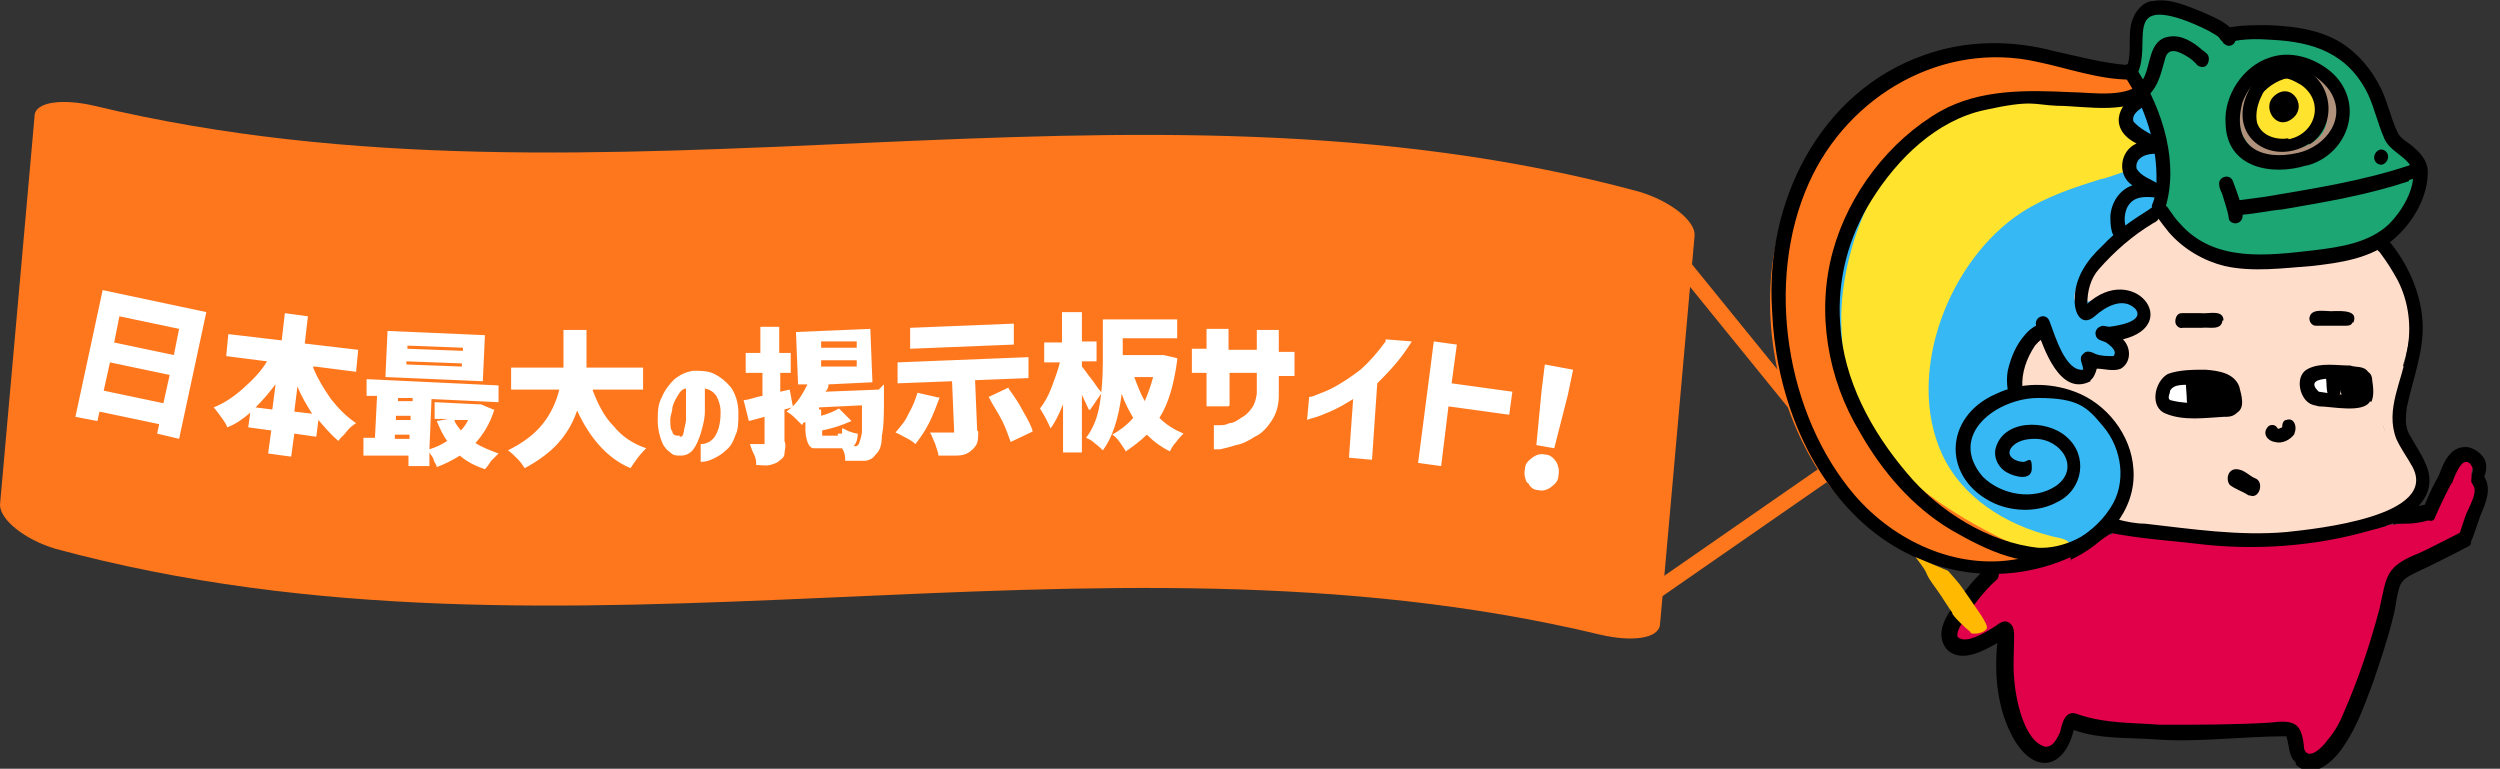 <svg xmlns="http://www.w3.org/2000/svg" viewBox="0 0 238.7 73.4"><rect x="0" y="0" width="238.7" height="73.4" fill="#333333" stroke="none"/><defs><style>.cls-2{fill:#ff771c}.cls-3{fill:#ffe32d}.cls-5{fill:#ffddcb}.cls-7{fill:#fff}.cls-10{fill:#e1014b}.cls-11{fill:#36b8f4}</style></defs><g id="_レイヤー_1" data-name="レイヤー_1"><g id="_レイヤー_1-2" data-name="_レイヤー_1"><g id="_レイヤー_2"><path d="m157.3 57 18.6-12.9-16.4-20.2" style="fill:none;stroke:#ff771c;stroke-miterlimit:10;stroke-width:1.5px"/><path d="M3.3 11.1c0-1.4 2.7-1.7 5.7-1 49.2 11.8 98.3-5.1 147.5 8.2 3 .9 5.4 2.8 5.3 4.2-1.1 12.3-2.2 24.7-3.3 37.1-.1 1.4-2.7 1.7-5.7 1-49.2-11.8-98.3 5.1-147.5-8.2-3-.9-5.3-2.8-5.3-4.2 1.1-12.3 2.2-24.7 3.3-37.1Z" class="cls-2"/><path d="M232.5 48.8s1.3-2.7 1.5-2.9.9-2.7 1.6-2.6c1.5.4-.2 2 .6 2.3.9.4 0 5.3-1 6.3l-3.2.6-1.5-3.4 2-.4Z" class="cls-10"/><path d="M192 34.1c0 .9-.5 2 .1 2.8.3.4.8.3 1.2.3 1.4 0 2.8 0 4.2.2 3.3.9 5.9 4.8 5.6 8.3 0 .9-.3 1.7-.6 2.5-.4.8-1.1 2.1.2 2.5 1.9.3 3.9.5 5.9.6 1.3 0 2.6.2 3.9 0 .4 0 1 0 1.3-.3 4.4.4 8.8.3 13-1.2 1.2-.5 2.9-1 3.4-2.5.4-2-.8-3.8-1.9-5.3-1.4-1.8-.7-2.4 0-4.4 1.8-3.5 2.7-7.9.9-11.6-.4-.9-1.5-2.8-2.5-2.9-.3 0-.5.2-.6.5v.2c-.8.1-1.5.3-2.3.4-2.1.3-4.3.4-6.5.3-1.3 0-2.6 0-3.9-.2-1.4-.1-2.9-.2-4.2-1-1.6-1.3-1.4-3-3.8-3.6-1.5-.5-3 .4-4.3 1.1-2.5 1.5-4.6 3.6-6.2 6-1.5 2.1-2.5 4.5-3 7.1v.2h.1Z" class="cls-5"/><path d="M230.6 47.8c1.6-2-.4-4.4-1-6.4-.7-1.8-.7-3.4 0-5.2 0-.3.2-.5.2-.8-.1-.4-.5-.6-.8-.5-.2 0-.4.3-.5.5-.2.7-.5 1.4-.6 2.2-.5-.5-1.3 0-1.1.7.4 1.8 1.2 3.5 1.8 5.2.3 1 .6 2.1.7 3.1 0 .5 0 1.1.5 1.3.3.2.6 0 .9 0Z" class="cls-5"/><path d="M232.5 51.3c.9.3.3 1.9-.6 1.2-.6.6-1.5.7-2.2 1.3-.7.7-1 1.7-1.3 2.6-.7 1.8-1.4 3.7-2.1 5.6-1.1 2.4-3.1 10.1-5.9 10.2-1.4-.3-1.4-2.1-2.2-3-.5-.2-1.1 0-1.6 0-5.1.5-10.2.9-15.3.4-4.8-.5-2.9-1.9-5.3 1.5-1.4 1.7-3 0-3.6-1.4-.7-1.9-.9-4-.9-6s.3-2.3.3-3.4c-1.3.5-2.4 1.2-3.7 1.4-.9 0-1.8-.6-1.6-1.5s.7-1.6 1.2-2.3c.8-1 1.6-1.9 2.6-2.8.3-.3.7-.7 1.1-.4.7-.2 1.5-.3 1.9-.5 2.4-.7 4.8-1.4 6.9-2.6.3-.2.5-.4.8-.5.2 0 .4-.2.6 0 .1-.6.9-.6 1.5-.5 2 .2 3.9.6 5.9.9 4.7.5 9.4.6 14.1-.2 1.5-.2 2.9-.6 4.3-1h.3s.2-.2.4-.2c1.2 0 2.5-.5 3.7-.2.7.3.9 1.1.8 1.8v-.4Z" class="cls-10"/><path d="M206.1 17.4c.3 2.3-1.8 3.8-3.4 5.1-1.1.9-2.3 1.9-3.2 3-.6.7-1.2 1.5-1.4 2.5-.3 1.5.9.8 1.7.7 1.3-.2 2.7-.4 4 .1.7.4.8 1.3.3 1.9-.7.9-1.9 1-3 1.3.3.3.6.5.9.9.4.5.4 1.4-.2 1.8-.8.4-1.6 0-2.4 0 0 .5-.1 1-.6 1.2-1.4.4-3.3-3-4.3-3.8h-.2c-.3 0-.7.2-1 .3-.5 1.6-1 3.2-1.4 4.9 2.4-.2 4.9.2 6.9 1.3 2.8 1.6 4.8 4.2 4.1 7.6-.8 4.5-4.5 7.1-8.9 7-2.7 0-5.1-1.5-7.2-3-2-1.5-3.5-3.5-5.4-5.2-2.2-1.9-3.9-4.4-4.8-7.2-1.1-3.2-1.8-6.7-1.4-10.2.4-3.3 1.7-6.3 3.5-9.1 1.1-1.8 2.4-3.7 4-5.1 4.3-3.9 10.2-3.6 15.6-3.4 1.5 0 3-.1 4.4-.3.4 0 .9-.2 1.1.3.2-.5 1-.4 1.1.1.6 2.4.8 4.9 1.1 7.4Z" class="cls-11"/><path d="M203.6 12.6c.8.4 1.5 1 .9 1.9-.2.3-.5.5-.8.8.3.7-.5 1.1-1.2 1.2-.6.2-1.3.5-1.9.6-2.6.8-5.3 1.7-7.6 3.2-6.9 4.5-11.1 15.3-7.6 23 1.9 4.2 6.1 6.8 10.5 7.9.7.2 1.9.2 1.8 1.2 0 .3-.4.7-.7.6-.3 0-.6 0-.9-.2-7-.2-14.1-5.5-17.7-11.3-2-3.4-2.6-7.5-2.6-11.4.1-4.3 1.4-8.6 3.5-12.4 1.4-2.5 3.2-5 5.8-6.4 3.8-1.9 8.2-2.6 12.4-2.1 1.4 0 2.7.2 4.1.2s1.2 0 1.8.1c.5.3.5 1.1 0 1.3h-.3l-.2.2c0 .6.4 1.2.9 1.5h-.2Z" class="cls-3"/><path d="M203.3 7.5c.4.2.5.7.3 1.1v.3c0 .3-.2.7-.6.7-2.4-.1-4.8-.3-7.2-.4-5-.2-9.9 1.6-13.5 5-2 1.7-3.6 3.7-4.7 6-1.1 2.4-1.8 5-2.7 7.5-.1.5-.3.9-.4 1.4v.2c.3 3.7 1.8 7.2 3.3 10.5.8 1.7 1.7 3.4 3.1 4.7 2.7 2.6 5.9 4.7 9.2 6.4.9.5 1.9.9 2.8 1.4.4.2.9.4 1.2.8.2.3.1.8-.1 1-.4.3-1 .2-1.5.2-4.3 0-8.5-1.2-12.2-3.2-2.5-1.3-4.6-3.3-6.3-5.6-3.9-5.8-5.6-13.1-4.8-20.1 1.4-10 6.4-17.7 16.6-20 3.9-1 7.9 0 11.8.8 1.9.5 3.8.6 5.7 1.2Z" class="cls-2"/><path d="M231 16.2c.5 1.3-.2 2.8-.8 3.9-.8 1.2-2 2-3.1 2.6-3.7 1.7-7.9 2.6-11.9 2.2-3.1-.4-8.1-2.2-8.7-5.7 0-.9.1-1.8.2-2.7 0-1.5-.3-2.8-.7-4.2-.4-1.1-1-2.2-1.6-3.2-.3-.4-.6-.7-.7-1.2-.2-.7-.1-1.5 0-2.2.1-1.2.3-2.4.9-3.5-.8-1.6 1.8-1.6 2.8-1.4 1.9.4 3.7 1.4 5.5 2 .9.2 1.8.2 2.6.2 3.2.2 7.2.6 9.7 2.7 1.9 1.7 1.7 4.5 2.8 6.6.6 1.6 2.5 2.3 3.1 4h-.1Z" style="fill:#1ba673"/><path d="M219.8 7.3c3.5 1.7 1.8 7.1-2 6.7-3.7-.3-3.3-4.7-1-6.6.3-1 2.3-.6 3-.2Z" class="cls-3"/><path d="M216.3 15.2c-.9-.5-1.7-1.4-2.2-2.3-.5-1.4-.4-3.1.3-4.4.2-.3.7-.3.9 0s0 .7 0 1.1c-.2.9-.3 1.9 0 2.8.7 1.2 1.9 2.1 3.3 1.9 2.9-.3 4.5-2.3 3-5-.2-.4-.6-.7-.8-1-.4-.5 0-1.5.8-1.2 1.7 1.4 2.5 4.1 1.5 6.1-1.3 2.2-4.4 3.3-6.8 2.1Z" style="fill:#af917c"/><path d="M206.2 15.3c0 .9.3 2.6-.8 2.9l-.2.2c1.2-.1 1.4 1.4.4 1.9-.9.4-2.8 2.2-3.6 1.1-.8-1.6 1.1-3.1 2.1-4-1.2-1.5-.9-2.9.4-4.1-.9-.6-1.5-2.2-.9-3.1 0-.4.6-.7.9-.4.3.2.4.6.5 1 .2.5.5 1.1.5 1.6.2.4.3 1 .1 1.4.4.3.4 1.1.4 1.4h.2Z" class="cls-11"/><path d="M219.2 72.8c-.7-.6-.6-1.6-.9-2.5-4.2 0-8.4.6-12.5.3-2.6-.2-5.3 0-7.8-.9-.9 3.7-3.7 4.3-5.7.9-1.6-2.8-1.9-6.1-1.6-9.2-1.4.8-3.6 2-4.9.5-1.1-1.5.1-3.3 1.1-4.5.5-.7 2.6-3.6 3.5-3.3.5.2.6 1 .2 1.3-.6.5-1.1 1.1-1.6 1.7-.5.6-.9 1.2-1.3 1.8-.3.6-.9 1.2-.8 1.9.8.8 2.8-.5 3.6-1 .4-.3.9-.7 1.4-.3s.4 1.1.4 1.7c0 1.1-.1 2.3 0 3.4.1 1.9.9 6.2 3 6.7.8 0 1.1-.8 1.4-1.4.2-.9.5-2.2 1.7-1.7 2.6.9 5.3.8 7.9 1 3.5 0 7 0 10.4-.2 2.4-.3 3.1 0 3.3 2.5.4 1.2 1.8-.2 2.2-.8.7-.8 1.2-1.7 1.6-2.7 1.4-3.2 2.5-6.5 3.4-9.9.7-3.1.5-4 3.8-5.3.7-.3 3.4-1.7 4-2 .8-.4 1.3 1 .6 1.4-.9.5-3.9 2-4.8 2.4-.6.3-1.3.6-1.6 1.2-.4 1-.4 2-.7 3.1-.5 2.1-1.2 4.1-1.9 6.2-.8 2.1-1.5 4.2-2.8 6.1-.9 1.4-2.9 3.4-4.6 1.8v-.2Zm9.5-22.7c-.5-.2-.5-1 0-1.4.2-.2.6 0 .8-.2.7 0 1.4-.2 2-.3.9 0 1.1 1.3.3 1.5-.7.2-1.4.3-2.1.3h-1ZM204.1 7c1.3-2.8-1.2-6.9 4.1-5.2.9.3 1.8.7 2.6 1.1.5.3 1 .5 1.4 1 0 0 0 .2.2.3.3.3.8.2 1-.2.5-1.4-2.1-2.4-3-2.8-1.5-.6-3.2-1.4-4.8-1.1-.9 0-1.7.9-2 1.8-.5 1.4 0 3-.5 4.4-.5.8.6 1.6 1.1.8h-.1Z"/><path d="M228.7 22.7c1.7-1.5 3.2-4 3.1-6.5-.1-.9-.7-1.6-1.3-2.1-.5-.5-1.3-.8-1.6-1.5-.7-1.5-1-3.2-1.8-4.6-.7-1.3-1.6-2.4-2.7-3.3-2.2-1.8-5.1-2.2-7.9-2.3-1.5 0-3.1 0-4.4.4-.6.6 0 1.5.8 1.2 1.3-.3 2.7-.3 4-.2 4 .2 7.3 1.3 9.2 5.2.6 1.3.9 2.7 1.5 4.1.5 1.4 2.3 1.8 2.8 3.2.2 1.8-1.1 3.9-2.3 5.1-1.9 1.8-4.7 2.2-7.2 2.5-4.4.5-9.5 1.2-12.8-2.6-.4-.4-.7-.9-1-1.3-.2-.4-.6-.6-1-.4-.3.2-.4.6-.2 1 .4.6.8 1.1 1.2 1.6 1.4 1.6 3.3 2.7 5.3 3.2 2.7.6 5.6.2 8.3 0 2.7-.3 5.7-.7 7.9-2.6Z"/><path d="M230 17.2c.5-.2 1-.2 1.4-.5.4-.4 0-1.2-.5-1.2s-.6.2-.9.3c-4.5 1.5-9.1 2.2-13.8 3-.8.1-1.5.2-2.3.3-.9.1-.7 1.5.2 1.4 1.3-.1 2.6-.4 3.8-.5 4.1-.7 8.2-1.4 12.1-2.7Z"/><path d="M214.2 20.5c-.2-1.1-.6-2.1-1-3.2-.3-.8-1.5-.4-1.3.4 0 .3.2.6.3.9.2.7.5 1.5.6 2.2 0 .4.5.6.8.5.4-.1.6-.5.5-.9Zm6.1-4.7c4-1.1 5.6-6.1 2.2-9-1.6-1.3-3.8-2-5.8-1.3-2.5.8-4.4 3.6-4.2 6.3.1 4.3 4.5 5 7.7 4h.1Zm-.9-1.2c-3.5.8-6.4-.6-5.3-4.8 1.4-3.8 5.9-4.4 8.3-1.2 1.8 2.6-.3 5.4-3 6Z"/><path d="M218.8 10.9c.9-.9-.2-2.5-1.3-1.7-1 .6-.6 2.3.7 1.9.2 0 .5 0 .7-.2Z"/><path d="M220.5 13.8c2.5-1.6 2.4-5.4-.1-7-1-.7-2.3-1.1-3.5-.7-.8-.2-2.1 2.3-2.4 3-1.7 4.2 2.6 6.8 6 4.6Zm-2-.6c-1.1.2-2.6-.2-3-1.5-.3-1.5.6-3.1 1.5-4.2h.5c.8-.2 1.5.2 2.2.6 2.3 1.6 1.4 4.7-1.2 5.2Zm-20.9 40.3c3.3-1.5 6.4-4.7 6.1-8.7-.2-3.3-2.6-6.3-5.6-7.4-2.4-.9-5.2-.9-7.5.2-5.1 2.2-5.2 8.2-.1 10.5 1.9.8 4.2.8 6-.2 2.4-1.2 2.9-4.4.8-6.2-1.9-1.7-6.2-1.7-6.8 1.3-.1.9.4 1.7 1.1 2.1.7.4 2.4.9 2.4-.4s-.4-.6-.8-.6c-.7 0-1.7-.5-1.2-1.3.5-.7 1.4-.9 2.3-.9 2.5 0 4.4 2.8 2 4.5-2.1 1.4-5.2.9-7-.9-3.4-4 1.4-7.5 5.3-7.5s4.7.9 6.2 2.7c1.8 2.1 2.3 5.4.7 7.8-2 3.1-5.6 4.4-9 4.9-5.7 1-11.6-1.7-15.4-6.1-6.6-7.7-8.6-20.4-4.4-29.8 3.8-8.5 12.9-13.6 21.8-11.6 2.9.6 5.9 1.7 8.9 1.7.7-.3.4-1.4-.4-1.4-2.3-.2-4.5-.8-6.8-1.3-4.1-1.1-8.5-1.1-12.6.4-9.8 3.5-15.1 13.9-14.4 24.4.3 7.3 3 14.8 8.2 19.8 5.5 5.3 13.4 6.8 20.3 3.7v.3h-.1Z"/><path d="M199.6 36.3c.3-.2.5-.7.6-1.1.7 0 1.6.3 2.3 0 1-.6 1-2 .2-2.8 5.7-1.4 1-7.4-3.4-3.4 0-1.2.3-2.4 1.1-3.3 1.5-1.7 3.2-3.2 5.2-4.4.5-.2.8-.7.5-1.2-.2-.3-.6-.4-.9-.1-1.6 1-3.2 2.1-4.5 3.5-1.4 1.3-2.6 3-2.6 5-.1 1.3.6 2.8 1.9 1.7 1-.9 2.7-1.9 3.9-.7.9 1.2-1.7 1.6-2.5 1.7-.3 0-.6-.2-.9 0-.3.1-.5.5-.4.8.1.5.6.5 1 .7.4.3 1.1.8.7 1.3-.6 0-1.2 0-1.7-.2-.4-.2-.9-.4-1.2 0-.5.4 0 1 0 1.5-1.7.2-2.7-3.3-3.2-4.6-.3-.9-1.5-.5-1.3.4.7 2.2 2.3 6.8 5.2 5.3Z"/><path d="M193.1 37c-.1-1.4.4-2.8 1.2-4 .2-.2.4-.5.7-.6.4 0 .6-.5.5-.9-.4-1.1-1.6-.2-2.1.4-.9 1-1.4 2.2-1.7 3.5-.1.6-.1 1.2 0 1.8.1.9 1.4.7 1.3-.2h.1Z"/><path d="M197.4 53.1c1.2-.3 2.3-1 3.3-1.6.5-.4 1.7-.9 1.2-1.7-.2-.3-.6-.3-.9 0-1.9 1.4-4 2.6-6.4 2.5-4.7-.5-9.5-3.5-12.5-7.1-3.4-4-6.1-8.9-6.4-14.3-.3-4.2.8-8.3 3-11.8 2.5-4 6.2-7.6 10.8-8.6s4.6-.5 6.9-.4c2.7 0 7.3 1 9.1-1.4.7-.9.9-2 1.2-3 .3-1.4 1.5-.7 2.3-.2.3.2.5.4.7.6.1.2.4.3.6.3.4 0 .6-.4.6-.8s-.3-.6-.6-.8c-.9-.8-2-1.5-3.2-1.3-2 .3-1.7 2.8-2.5 4.1-1.1 1.9-5 1.2-6.9 1.2-4.2-.2-8.6-.3-12.4 1.8-4.9 2.8-8.8 7.9-10.3 13.4-1.6 5.8-.5 12.2 2.6 17.3 2.1 3.7 5 7.1 8.7 9.3 3.3 1.9 7.3 3.9 11.1 2.6Z"/><path d="M206.7 20c1.4-4.4-.2-9.4-2.5-13.1-.2-.2-.3-.5-.6-.7-.8-.4-1.4.7-.6 1.2 0 0-.1 0-.2-.2 2 2.9 3.2 6.6 3.1 10.2 0 .7-.1 1.4-.4 2.1-.3.8.9 1.4 1.2.5Z"/><path d="M202.7 22.7c.6-.3.4-.8.2-1.3-.1-.6 0-1.4.4-1.9.7-.9 1.9-.7 2.9-.6.9-.2.7-1.4-.2-1.4-.7-.4-1.6-.7-2-1.4-.2-1.1 1.1-1.5 1.9-1.4.2 0 .5-.1.6-.4.2-.4 0-.9-.5-1.1-.8-.5-1.7-.9-2.3-1.6-.2-.8.7-1.2 1.2-1.6.6-.4 0-1.4-.6-1.2-2.3 1.2-2.9 3.6-.3 4.9-1.6.7-1.9 3-.4 4-1.2.4-2 1.6-2.1 2.9 0 .8 0 2.5 1.1 2.1h.1Zm13.5-14c.8-.8 2-1.4 3.1-1.3.9.2 1.2-1.1.3-1.3h-1.3c-.8 0-3.8 1.4-3 2.5.2.3.7.4.9.1Zm2.4 2.8c2-1.1.2-3.9-1.5-2.3-1.1 1 .1 3.1 1.5 2.3Zm9.4 3.3c-.1-.4-.5-.6-.8-.5s-.6.5-.5.9.5.6.8.5.6-.5.5-.9Zm-26.9 35.3c0 .3.1.8.5.8 2.6.5 5.3.7 8 1 5.6.7 11.4.3 16.9-1.3 2.6-.6 6.3-2.5 5.3-5.8-.4-1.2-1.2-2.3-1.8-3.4-.4-.8-.3-1.6-.2-2.5.6-2.8 1.7-5.5 1.5-8.3s-1.5-5.6-3.3-7.7c-.5-.6-1.4-.2-1.2.6 0 .3.4.5.5.7.6.8 1.1 1.6 1.6 2.5 1.1 2.1 1.4 4.6.9 6.9-.4 2.7-2.1 5.5-1 8.3.4.9 1 1.7 1.5 2.6 2.7 4.8-9.2 6-12 6.3-4.5.4-9.1-.3-13.5-.8-.9 0-1.8-.2-2.6-.4s-.9 0-1 .5Z"/><path d="M222.9 37.8c.1 0 .2-.2.2-.4v-.2c-.1-.2-.3 0-.5-.2 0-.8-1.2-1.6-1.6-.7-.5 1.1 1.2 1.7 2 1.5ZM208.2 39c.2 0 .3 0 .5-.2h.3v-.2c.4-.4.4-1.1 0-1.4 0-1-1.4-.9-1.9-.3-1 1 0 2.2 1.1 2.2Z" class="cls-7"/><path d="M226.4 38.4c.3-.6.2-1.4.1-2.1 0-.3-.1-.6-.4-.8-.4-.6-1.2-.4-1.7-.6-1.3 0-2.8-.3-4 .3-1.3.6-.9 2.7.1 3.3.3.2.6.2.9.3 1.2 0 4.3.7 4.9-.5Zm-1.1-.8c-1.3.2-2.6 0-3.9-.2-1.9-1.8 3.1-1.2 3.9-1 0 .4.1.8 0 1.1Z"/><path d="M224.8 37.5c0-.7 0-2-.9-1.9-.3 0-.6.5-.5.8.1.5 0 1.1.3 1.5.4.4 1.2 0 1.1-.5Z"/><path d="M223.6 37.3c0-.5 0-1-.2-1.5-.3-.8-1.4-.4-1.3.4.1.7-.1 1.9.8 1.8.4 0 .6-.4.6-.8Z"/><path d="M224.1 36.5c0-1-1.4-1-1.3 0 0 1 1.4 1 1.3 0Zm-10.5 2.9c.8-.5.4-1.7.2-2.5-.5-1.3-2-1.5-3.2-1.6-1.2 0-2.5 0-3.6.4-1.3.7-1.8 3.2-.2 3.8 1.7.7 3.7.4 5.5.3.5 0 .9 0 1.3-.4Zm-.9-1.1c-.6.2-1.4.2-2 .2-1.2 0-2.4 0-3.5-.3-.3-.2 0-.6 0-.9.4-.7 1.4-.5 2.1-.6 1 0 2.1 0 3 .4.4.3.4.8.4 1.2Z"/><path d="M211 38.4c0-.7 0-1.5-.2-2.2-.4-.7-1.5-.2-1.2.6v1.6c0 .9 1.3 1 1.3 0Z"/><path d="M210.2 38.2c0-.6 0-1.2-.2-1.8s-1.1-.6-1.3 0c0 .6.1 1.3.1 1.9.1.9 1.4.8 1.3 0Zm8.8 3.3c.4-.6.1-1.7-.7-1.4-.3 0-.4.4-.4.7-.1 0-.4.3-.5 0-.2-.3-.7-.3-.9 0-.5.6 0 1.3.7 1.4.7.2 1.5-.2 1.9-.8h-.1Zm6.6-4.2c0-.4 0-.9-.3-1.3s-1-.2-1.1.3v1.1c.1.9 1.4.8 1.3 0h.1Zm-12.6.8c0-.8-.8-2.7-1.8-1.8-.5.7.5 1.2.4 1.9.1.9 1.4.8 1.3 0h.1Z"/><path d="M212 38.3c-.2-.8-.1-2.9-1.3-2.5-.4.2-.5.7-.3 1.1.1.5.2 1.1.3 1.6.1.9 1.4.8 1.3 0v-.2Zm12.7-7.5c.5-1.2-1.1-1.1-1.8-1.1-.7.1-2.3-.4-2.4.7 0 .4.3.7.6.7h2.8c.3 0 .6 0 .7-.3Zm-12.4-.2c0-1.1-1.5-.6-2.2-.7h-1.8c-.4 0-.6.4-.6.8s.4.7.7.6h1.8c.7-.1 1.9.3 2-.7h.1ZM235.9 52c-.2.2-.5.3-.8.2-.4 0-.5-.6-.4-.9.2-.4.7-2.2.9-2.5.7-1.5.9-2 .4-2.7-.1-.2 0-.5 0-.8.2-.4.1-.6 0-.8s-.3-.4-.5-.4-.6 0-1.3 1.8c0 0 0 .2-.1.2-.2.3-1.1 2.1-1.6 3.3-.1.4-.5.4-.8.2s-.5-.7-.3-1.1c.8-2.1 1.4-2.9 1.5-3.2.5-1.4 1.2-2.8 2.8-2.6.7.2 1.2.6 1.5 1.1.2.4.3.9 0 1.7.7 1.2.2 2.4-.4 3.8-.1.3-.7 2.1-.9 2.5v.2c-.1 0 0 0 0 0Zm-21.2-4.7c-.6-.4-1.3-.6-1.8-1-.4-.5-.2-1.5.6-1.5s1.3.7 1.9.9c.8.4.3 2-.6 1.6Z"/><path d="M186 54.5c1.4 1.6.9 1 2.1 2.7.3.5 1.8 2.4 1.6 2.8-.1.3-.7.5-1.1.5s-.4 0-.5-.2c-.3-.2-1.8-1.6-1.7-1.8-.3-.4-1.1-1.7-1.4-2.1-1.7-2.3-.4-1-2.1-3.2" style="fill:#ffb900"/><path d="m9.8 27.7 9.9 2.1-2.6 12.1-2.1-.5.2-.9-5.7-1.2-.2.9-2.1-.4 2.6-12.1Zm.1 9.6 5.7 1.2.6-2.7-5.7-1.2-.6 2.7Zm7.2-5.9-5.7-1.2-.5 2.5 5.7 1.2.5-2.5Zm12.8 3.7c.4 1 1 2 1.7 3 .7.9 1.5 1.7 2.4 2.3-.3.2-.6.4-.9.8s-.6.6-.8.9c-.7-.6-1.3-1.3-1.9-2l-.2 1.6-2.1-.3-.3 2.2-2.2-.3.3-2.2-2.2-.3.2-1.4c-.7.6-1.4 1.1-2.2 1.4-.1-.3-.3-.6-.6-1s-.5-.7-.7-.9c1-.4 1.9-1 2.8-1.8s1.7-1.6 2.3-2.6l-3.9-.5.2-2.1 5.1.6.3-2.6 2.2.3-.3 2.6 5.1.6-.2 2.1-3.9-.5h-.2Zm-3.6 1.6c-.6.8-1.2 1.5-1.9 2.2l1.6.2.3-2.3Zm3.5 2.8c-.5-.8-1-1.6-1.4-2.6l-.3 2.4 1.7.2Zm17.4-.4c-.4 1.3-1 2.3-1.8 3.2.6.4 1.4.7 2.2 1l-.7.7c-.2.3-.4.6-.6.8-.9-.3-1.7-.7-2.4-1.3-.6.4-1.4.8-2.2 1.1 0-.2-.2-.4-.3-.7 0-.2-.3-.5-.4-.7v1.3h-2v-1h-4.3v-1.7h1.1l.2-4h-1v-1.6l12.6.6v1.6l-6.4-.3-.2 4.8c.6-.2 1.1-.4 1.7-.8-.4-.5-.7-1.2-1-1.9l1.1-.2h-1.3v-1.6l4.1.2h.3l1.2.5h.1Zm-.9-7.1-.2 4.4-9.3-.4.2-4.4 9.3.4Zm-8.6 9.9h1.4v-.4h-1.4v.4Zm.1-2.2v.4h1.4v-.4h-1.4Zm1.6-1.7H38v.3h1.4V38Zm4.7-3v-.3l-5.3-.2v.3l5.3.2Zm.1-1.5v-.3l-5.3-.2v.3l5.3.2Zm-.8 6.6c0 .3.4.7.6 1 .3-.3.5-.6.7-1h-1.3Zm13.2-2.8c.5 1.3 1.1 2.5 2 3.4.8 1 1.9 1.7 3.1 2.1-.2.2-.5.5-.8.9s-.5.7-.7 1c-1.2-.5-2.2-1.3-3-2.2s-1.5-2-2.1-3.3c-.4 1.2-1 2.2-1.8 3.1-.8.9-1.9 1.7-3.2 2.4-.2-.3-.4-.6-.7-.9s-.6-.6-.9-.8c1.4-.7 2.5-1.5 3.3-2.5s1.3-2.1 1.6-3.3h-4.6v-2.1h5v-3.6H56v3.6h5.4v2.1h-4.8Zm12.2 2c0-.6-.2-1.1-.4-1.5-.3-.4-.6-.6-1.1-.7v2.2c0 .7-.2 1.4-.4 2.1-.2.6-.4 1.1-.7 1.5-.3.4-.7.6-1.2.6s-.7 0-1-.3c-.3-.2-.6-.5-.8-1s-.4-1.2-.4-2 0-1.6.4-2.3c.3-.7.7-1.2 1.2-1.7.5-.4 1.1-.7 1.8-.8.7 0 1.4 0 2 .3s1.1.7 1.6 1.3c.4.6.7 1.4.7 2.4s0 1.6-.3 2.2c-.2.6-.5 1.1-.9 1.4-.4.4-.8.6-1.2.8s-.8.3-1.2.3v-1.7c.6 0 1.1-.3 1.4-.8s.5-1.2.5-2.2Zm-3.9 2.4c.2 0 .3 0 .4-.5 0-.3.2-.7.2-1.2v-2.9c-.3 0-.6.3-.8.7-.2.3-.4.7-.5 1.1 0 .4-.2.8-.2 1.1 0 .6 0 1 .2 1.2 0 .3.3.4.5.4h.2Zm19.5-4.9v.7c0 1.9 0 3.2-.2 4.1 0 .9-.2 1.4-.5 1.7-.2.2-.3.4-.5.5s-.4.2-.7.2h-1.8c0-.4 0-.7-.3-1.2h-2.7c-.3 0-.5-.3-.6-.6s-.2-.7-.2-1.2v-.7c-.2 0-.3.2-.3.3l-.7-.7c-.3-.3-.6-.5-.8-.6.2-.2.4-.3.5-.4l-.7.2v3c.2.5 0 .9 0 1.2s-.2.5-.5.7c-.2.2-.5.3-.9.4s-.8 0-1.3 0c0-.3 0-.6-.2-1s-.3-.7-.4-1H73v-2.6l-1.5.4-.5-2c.5 0 1.1-.3 1.8-.4v-2.2h-1.6v-1.9h1.4v-2.5h1.8v2.5h1.1v1.9h-1v1.8l.9-.2.3 1.6c.6-.6 1-1.3 1.4-2.1h-.9l-.2-5 7.1-.3.2 5.1-4.2.2c0 .2 0 .4-.3.7l5.1-.2.5-.5Zm-4.3 4.6h.3v-.5c.2 0 .4.2.7.3s.6.2.8.2c0 .6-.2 1-.4 1.2h.3l.2-.2s.2-.5.3-1.1v-2.6l-4.1.2v.2h.2v.6c.7-.2 1.2-.4 1.7-.7l1.2 1.2c-.9.4-1.8.7-2.8.9v.5H80v-.2Zm-1.7-8.7v.5h3.4v-.6h-3.4Zm0 1.8v.5h3.4v-.6h-3.4ZM89.7 38c-.3.8-.6 1.6-1 2.4-.4.8-.9 1.5-1.3 2-.2-.2-.5-.4-.9-.6-.4-.2-.7-.4-1-.5.4-.5.9-1 1.2-1.7.4-.7.7-1.4.9-2.1l2.2.5Zm3.7 3.2c0 .5 0 1-.2 1.3s-.4.5-.7.7c-.3.2-.7.3-1.2.3h-1.7c0-.3-.2-.7-.3-1.1-.2-.4-.3-.8-.5-1.1h2.3v-.2l-.2-4.7-5.2.2v-2l12.5-.5v2l-5.1.2.2 4.8Zm3.4-10.3v2l-9.9.4v-2l9.9-.4Zm-.5 6.2c.5.7 1 1.4 1.4 2.2.4.7.8 1.4.9 1.9l-2.1 1c-.2-.5-.4-1.2-.8-2s-.9-1.5-1.3-2.3l1.9-.9Zm7.7 2.1c-.2-.4-.4-.9-.7-1.5v5.5h-1.8v-4.6c-.4 1-.8 1.8-1.2 2.3-.2-.5-.5-1.1-1-1.9.4-.5.8-1.2 1.1-2 .3-.8.6-1.6.8-2.4h-1.5v-1.9h1.7v-2.9h1.9v2.8h1.4v1.9h-1.4v.5c.2.2.5.7 1 1.3.4.6.7 1 .9 1.2l-1.1 1.6h-.1Zm8.4-4.8c-.3 2.2-.8 4.1-1.7 5.5.7.7 1.4 1.1 2.3 1.5-.2.2-.5.5-.7.8-.3.3-.5.7-.6.9-.8-.4-1.5-.9-2.2-1.6-.6.6-1.3 1.1-2 1.6-.2-.3-.3-.5-.6-.9-.2-.3-.5-.6-.7-.7.7-.4 1.4-.9 2-1.6-.4-.7-.8-1.4-1.1-2.3-.3 2.4-.9 4.2-1.8 5.4-.2-.2-.4-.4-.8-.7-.3-.3-.6-.4-.8-.5.7-.9 1.1-2 1.3-3.2.2-1.2.3-2.6.3-4.1v-4h7.1v1.8h-5.2v1.6h3.9l1.3.3v.2Zm-4.1 1.6c.3.8.6 1.6 1 2.3.3-.7.6-1.5.8-2.3h-1.8Zm9 2.8h-2.1v-3.2h-1.4v-2.3h1.4v-1.9h2.1v2h2.7v-1.9h2.1v2.1h1.5v2.3h-1.5v1.9c0 1-.3 1.8-.7 2.4-.4.6-.9 1.2-1.6 1.5-.6.4-1.2.7-1.8.8-.6.2-1.1.3-1.5.4h-.6v-2.3h.5c.3 0 .6 0 1-.2.4 0 .8-.3 1.1-.5.4-.2.7-.5 1-.9s.4-.8.5-1.4v-2h-2.6v3.1Zm15-6.4 2.5.2c-.5.8-1 1.5-1.6 2.2s-1.2 1.3-1.7 1.8l-.5 7.3-2.2-.2.4-5.6c-.8.5-1.5.9-2.2 1.2s-1.2.5-1.6.6-.6.2-.6.2l.2-2.2s.3 0 .7-.2c.5-.2 1.1-.4 1.8-.8s1.5-.9 2.4-1.6c.8-.7 1.6-1.6 2.4-2.7v-.2Zm12.1 5-.3 2.2-5.8-.8-.7 5.7-2.2-.3 1.5-11.6 2.2.3-.5 3.7 5.8.8Zm1.4 8.7c-.2-.4-.3-.8-.2-1.3 0-.5.3-.8.7-1.1s.8-.4 1.2-.3c.5 0 .8.3 1.1.7.2.4.3.8.2 1.3 0 .5-.3.8-.7 1.1s-.8.4-1.2.3c-.5 0-.8-.3-1-.7h-.1Zm.9-3.7.5-5.2.3-2.4 2.7.5-.5 2.4-1.3 5.1-1.7-.3Z" class="cls-7"/></g></g></g></svg>